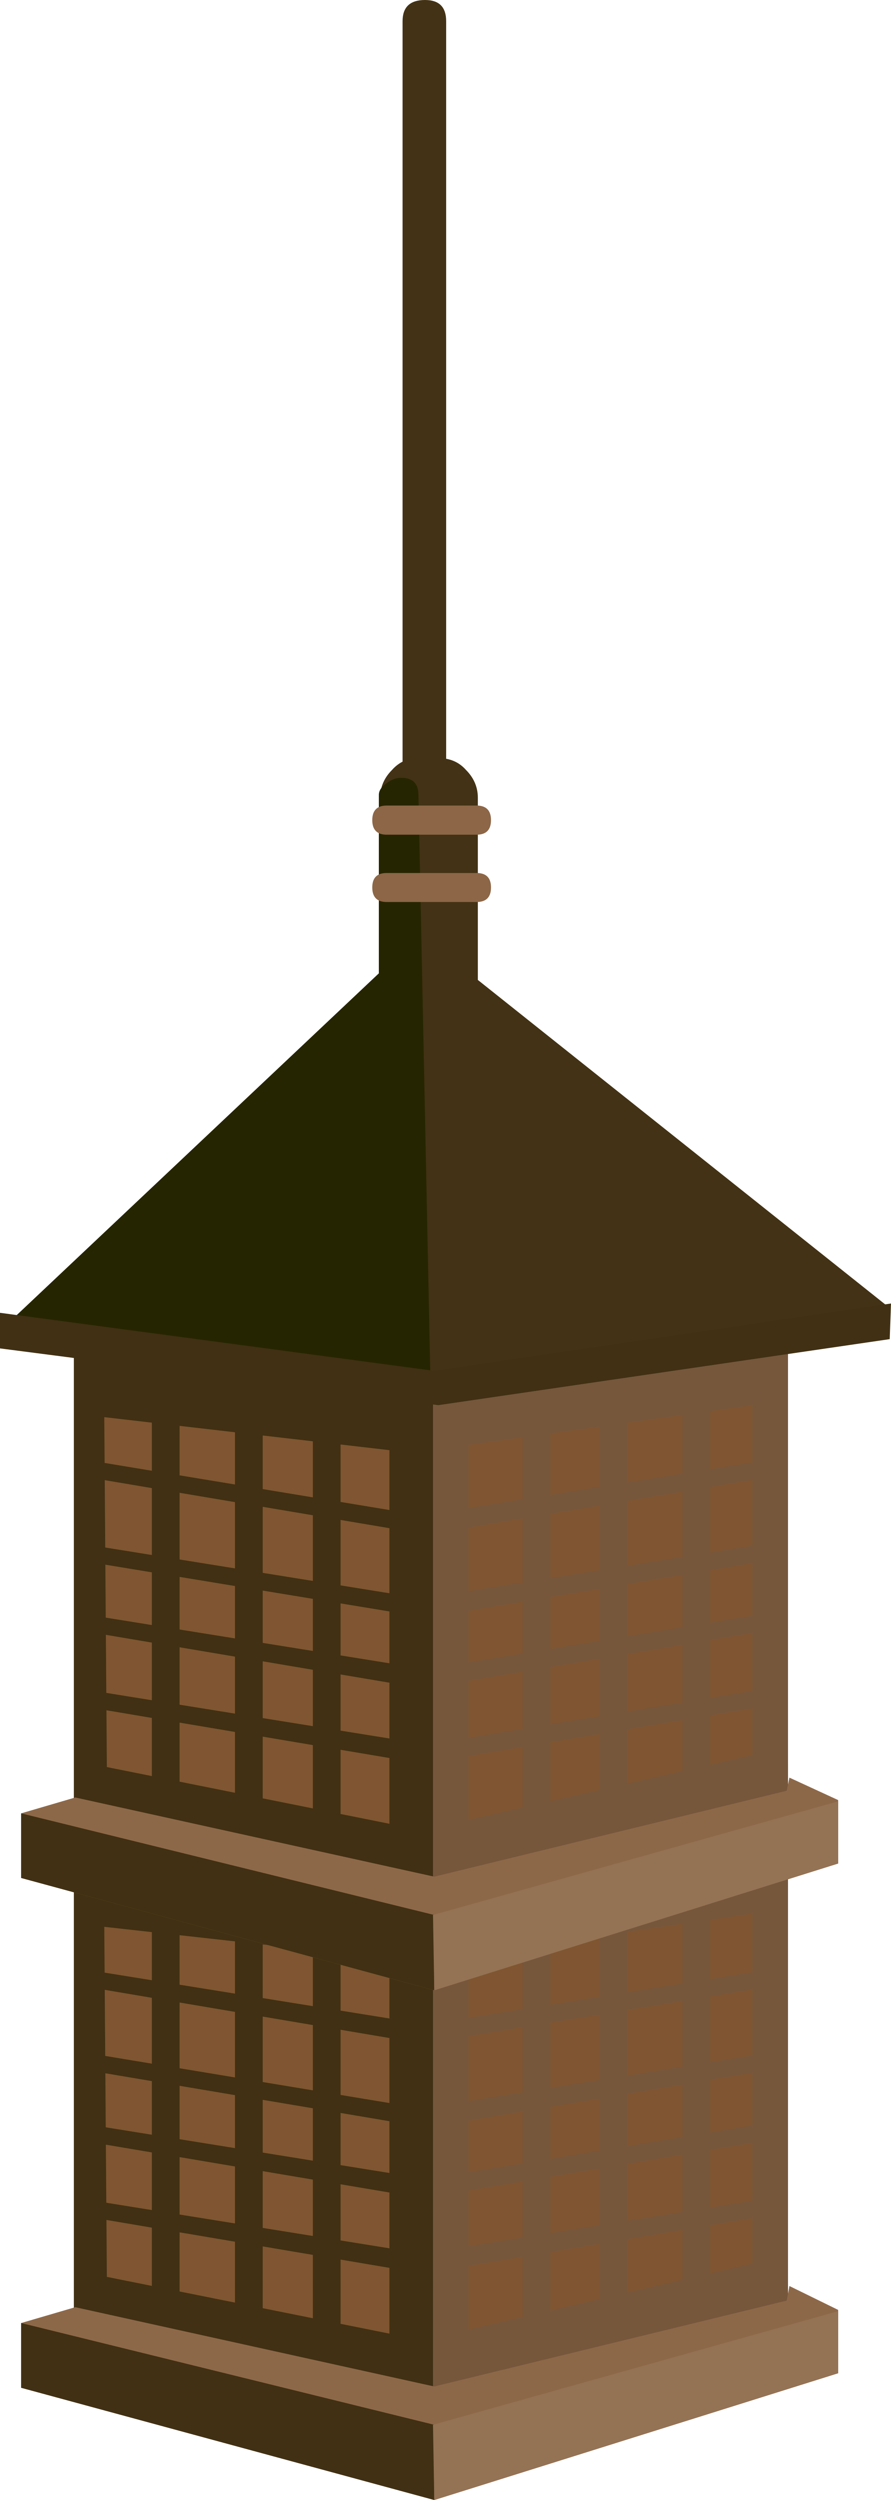 <?xml version="1.0" encoding="UTF-8" standalone="no"?>
<!-- Created with Inkscape (http://www.inkscape.org/) -->
<svg
    xmlns:inkscape="http://www.inkscape.org/namespaces/inkscape"
    xmlns:rdf="http://www.w3.org/1999/02/22-rdf-syntax-ns#"
    xmlns="http://www.w3.org/2000/svg"
    xmlns:xlink="http://www.w3.org/1999/xlink"
    xmlns:ns1="http://sozi.baierouge.fr"
    xmlns:cc="http://creativecommons.org/ns#"
    xmlns:sodipodi="http://sodipodi.sourceforge.net/DTD/sodipodi-0.dtd"
    xmlns:dc="http://purl.org/dc/elements/1.1/"
    id="svg2"
    xml:space="preserve"
    viewBox="0 0 33.75 94.65"
    version="1.1"
  >
  <defs
      id="defs6"
    >
    <clipPath
        id="clipPath22"
      >
      <path
          id="path24"
          d="m25.398 11.919c0-3.254-1.199-5.785-3.597-7.597-2.215-1.68-5.11-2.524-8.68-2.524-3.574 0-6.48 0.844-8.723 2.524-2.398 1.812-3.597 4.343-3.597 7.597 0 3.387 1.199 6.293 3.597 8.723 2.43 2.398 5.336 3.598 8.723 3.598s6.277-1.2 8.68-3.598c2.398-2.43 3.597-5.336 3.597-8.723z"
          inkscape:connector-curvature="0"
      />
    </clipPath
    >
    <clipPath
        id="clipPath30"
      >
      <path
          id="path32"
          d="m0 64.25h32.5v28.75h-32.5v-28.75z"
          inkscape:connector-curvature="0"
      />
    </clipPath
    >
    <radialGradient
        id="radialGradient34"
        gradientUnits="userSpaceOnUse"
        cy="78.375"
        cx="16.375"
        r="14.738"
      >
      <stop
          id="stop36"
          style="stop-color:#ffffff"
          offset="0"
      />
      <stop
          id="stop38"
          style="stop-color:#ffffff;stop-opacity:0"
          offset="1"
      />
    </radialGradient
    >
    <mask
        id="mask40"
      >
      <g
          id="g42"
        >
        <g
            id="g44"
            clip-path="url(#clipPath30)"
          >
          <path
              id="path46"
              style="fill:url(#radialGradient34)"
              d="m0 64.25h32.5v28.75h-32.5v-28.75z"
              inkscape:connector-curvature="0"
          />
        </g
        >
      </g
      >
    </mask
    >
    <radialGradient
        id="radialGradient50"
        gradientUnits="userSpaceOnUse"
        cy="78.375"
        cx="16.375"
        r="14.738"
      >
      <stop
          id="stop52"
          style="stop-color:#f3eb68"
          offset="0"
      />
      <stop
          id="stop54"
          style="stop-color:#f3eb68"
          offset="1"
      />
    </radialGradient
    >
    <clipPath
        id="clipPath104"
      >
      <path
          id="path106"
          d="m13 3.72h11v16h-11v-16z"
          inkscape:connector-curvature="0"
      />
    </clipPath
    >
    <mask
        id="mask108"
      >
      <g
          id="g110"
        >
        <g
            id="g112"
            clip-path="url(#clipPath104)"
          >
          <path
              id="path114"
              style="fill:#000000;fill-opacity:.602"
              d="m13 3.72h11v16h-11v-16z"
              inkscape:connector-curvature="0"
          />
        </g
        >
      </g
      >
    </mask
    >
    <clipPath
        id="clipPath120"
      >
      <path
          id="path122"
          d="m13 3.72h11v16h-11v-16z"
          inkscape:connector-curvature="0"
      />
    </clipPath
    >
    <clipPath
        id="clipPath124"
      >
      <path
          id="path126"
          d="m13 4h11v16h-11v-16z"
          inkscape:connector-curvature="0"
      />
    </clipPath
    >
    <clipPath
        id="clipPath128"
      >
      <path
          id="path130"
          d="m23.199 12c0-1.945-0.48-3.602-1.437-4.961-0.961-1.387-2.137-2.078-3.524-2.078-1.304 0-2.476 1.051-3.519 3.16-0.957 1.945-1.438 3.957-1.438 6.039 0 1.813 0.481 3.121 1.438 3.918 0.801 0.668 1.976 1 3.519 1 1.387 0 2.563-0.691 3.524-2.078 0.957-1.359 1.437-3.027 1.437-5z"
          inkscape:connector-curvature="0"
      />
    </clipPath
    >
    <clipPath
        id="clipPath132"
      >
      <path
          id="path134"
          d="m-0.35-15.88h13.75v14.06h-13.75v-14.06z"
          inkscape:connector-curvature="0"
      />
    </clipPath
    >
    <radialGradient
        id="radialGradient136"
        gradientUnits="userSpaceOnUse"
        cy="-8.85"
        cx="6.2"
        r="6.213"
      >
      <stop
          id="stop138"
          style="stop-color:#ffffff"
          offset="0"
      />
      <stop
          id="stop140"
          style="stop-color:#ffffff;stop-opacity:0"
          offset="1"
      />
    </radialGradient
    >
    <mask
        id="mask142"
      >
      <g
          id="g144"
        >
        <g
            id="g146"
            clip-path="url(#clipPath132)"
          >
          <path
              id="path148"
              style="fill:url(#radialGradient136)"
              d="m-0.35-15.88h13.75v14.06h-13.75v-14.06z"
              inkscape:connector-curvature="0"
          />
        </g
        >
      </g
      >
    </mask
    >
    <radialGradient
        id="radialGradient150"
        gradientUnits="userSpaceOnUse"
        cy="-8.85"
        cx="6.2"
        r="6.213"
      >
      <stop
          id="stop152"
          style="stop-color:#f3eb68"
          offset="0"
      />
      <stop
          id="stop154"
          style="stop-color:#f3eb68"
          offset="1"
      />
    </radialGradient
    >
    <clipPath
        id="clipPath186"
      >
      <path
          id="path188"
          d="m1 2.72h13v17h-13v-17z"
          inkscape:connector-curvature="0"
      />
    </clipPath
    >
    <mask
        id="mask190"
      >
      <g
          id="g192"
        >
        <g
            id="g194"
            clip-path="url(#clipPath186)"
          >
          <path
              id="path196"
              style="fill:#000000;fill-opacity:.602"
              d="m1 2.72h13v17h-13v-17z"
              inkscape:connector-curvature="0"
          />
        </g
        >
      </g
      >
    </mask
    >
    <clipPath
        id="clipPath202"
      >
      <path
          id="path204"
          d="m1 2.72h13v17h-13v-17z"
          inkscape:connector-curvature="0"
      />
    </clipPath
    >
    <clipPath
        id="clipPath206"
      >
      <path
          id="path208"
          d="m1 3h13v17h-13v-17z"
          inkscape:connector-curvature="0"
      />
    </clipPath
    >
    <clipPath
        id="clipPath210"
      >
      <path
          id="path212"
          d="m13.32 13.762c0-2.403-0.586-4.696-1.761-6.883-1.278-2.32-2.719-3.481-4.321-3.481-1.679 0-3.105 0.801-4.277 2.403-1.199 1.597-1.801 3.547-1.801 5.84 0 2.265 0.602 4.199 1.801 5.8 1.172 1.598 2.598 2.399 4.277 2.399 1.844 0 3.282-0.453 4.321-1.36 1.175-1.015 1.761-2.585 1.761-4.718z"
          inkscape:connector-curvature="0"
      />
    </clipPath
    >
    <clipPath
        id="clipPath214"
      >
      <path
          id="path216"
          d="m-0.2-18.088h16.25v15.763h-16.25v-15.763z"
          inkscape:connector-curvature="0"
      />
    </clipPath
    >
    <radialGradient
        id="radialGradient218"
        gradientUnits="userSpaceOnUse"
        cy="-10.3"
        cx="7.6"
        r="7.612"
      >
      <stop
          id="stop220"
          style="stop-color:#ffffff"
          offset="0"
      />
      <stop
          id="stop222"
          style="stop-color:#ffffff;stop-opacity:0"
          offset="1"
      />
    </radialGradient
    >
    <mask
        id="mask224"
      >
      <g
          id="g226"
        >
        <g
            id="g228"
            clip-path="url(#clipPath214)"
          >
          <path
              id="path230"
              style="fill:url(#radialGradient218)"
              d="m-0.2-18.088h16.25v15.763h-16.25v-15.763z"
              inkscape:connector-curvature="0"
          />
        </g
        >
      </g
      >
    </mask
    >
    <radialGradient
        id="radialGradient232"
        gradientUnits="userSpaceOnUse"
        cy="-10.3"
        cx="7.6"
        r="7.612"
      >
      <stop
          id="stop234"
          style="stop-color:#f3eb68"
          offset="0"
      />
      <stop
          id="stop236"
          style="stop-color:#f3eb68"
          offset="1"
      />
    </radialGradient
    >
    <clipPath
        id="clipPath272"
      >
      <path
          id="path274"
          d="m25.398 27.361c0-3.254-1.199-5.786-3.597-7.602-2.242-1.707-5.133-2.559-8.68-2.559-3.574 0-6.48 0.852-8.723 2.559-2.398 1.816-3.597 4.348-3.597 7.602 0 3.386 1.199 6.293 3.597 8.718 2.43 2.403 5.336 3.602 8.723 3.602s6.277-1.199 8.68-3.602c2.398-2.425 3.597-5.332 3.597-8.718z"
          inkscape:connector-curvature="0"
      />
    </clipPath
    >
    <clipPath
        id="clipPath280"
      >
      <path
          id="path282"
          d="m0 44.45h32.5v28.75h-32.5v-28.75z"
          inkscape:connector-curvature="0"
      />
    </clipPath
    >
    <radialGradient
        id="radialGradient284"
        gradientUnits="userSpaceOnUse"
        cy="59.1"
        cx="16.375"
        r="14.728"
      >
      <stop
          id="stop286"
          style="stop-color:#ffffff"
          offset="0"
      />
      <stop
          id="stop288"
          style="stop-color:#ffffff;stop-opacity:0"
          offset="1"
      />
    </radialGradient
    >
    <mask
        id="mask290"
      >
      <g
          id="g292"
        >
        <g
            id="g294"
            clip-path="url(#clipPath280)"
          >
          <path
              id="path296"
              style="fill:url(#radialGradient284)"
              d="m0 44.45h32.5v28.75h-32.5v-28.75z"
              inkscape:connector-curvature="0"
          />
        </g
        >
      </g
      >
    </mask
    >
    <radialGradient
        id="radialGradient300"
        gradientUnits="userSpaceOnUse"
        cy="59.1"
        cx="16.375"
        r="14.728"
      >
      <stop
          id="stop302"
          style="stop-color:#f3eb68"
          offset="0"
      />
      <stop
          id="stop304"
          style="stop-color:#f3eb68"
          offset="1"
      />
    </radialGradient
    >
    <clipPath
        id="clipPath362"
      >
      <path
          id="path364"
          d="m13 19.72h11v15h-11v-15z"
          inkscape:connector-curvature="0"
      />
    </clipPath
    >
    <mask
        id="mask366"
      >
      <g
          id="g368"
        >
        <g
            id="g370"
            clip-path="url(#clipPath362)"
          >
          <path
              id="path372"
              style="fill:#000000;fill-opacity:.602"
              d="m13 19.72h11v15h-11v-15z"
              inkscape:connector-curvature="0"
          />
        </g
        >
      </g
      >
    </mask
    >
    <clipPath
        id="clipPath378"
      >
      <path
          id="path380"
          d="m13 19.72h11v15h-11v-15z"
          inkscape:connector-curvature="0"
      />
    </clipPath
    >
    <clipPath
        id="clipPath382"
      >
      <path
          id="path384"
          d="m13 20h11v15h-11v-15z"
          inkscape:connector-curvature="0"
      />
    </clipPath
    >
    <clipPath
        id="clipPath386"
      >
      <path
          id="path388"
          d="m23.199 27.441c0-1.949-0.48-3.613-1.437-5-0.961-1.386-2.137-2.082-3.524-2.082-1.304 0-2.476 1.055-3.519 3.161-0.957 1.972-1.438 4-1.438 6.082 0 1.812 0.481 3.117 1.438 3.918 0.801 0.668 1.976 1 3.519 1 1.387 0 2.563-0.692 3.524-2.079 0.957-1.363 1.437-3.027 1.437-5z"
          inkscape:connector-curvature="0"
      />
    </clipPath
    >
    <clipPath
        id="clipPath390"
      >
      <path
          id="path392"
          d="m-0.35-15.494h13.75v13.181h-13.75v-13.181z"
          inkscape:connector-curvature="0"
      />
    </clipPath
    >
    <mask
        id="mask400"
      >
      <g
          id="g402"
        >
        <g
            id="g404"
            clip-path="url(#clipPath390)"
          >
          <path
              id="path406"
              style="fill:url(#radialGradient136)"
              d="m-0.35-15.494h13.75v13.181h-13.75v-13.181z"
              inkscape:connector-curvature="0"
          />
        </g
        >
      </g
      >
    </mask
    >
    <clipPath
        id="clipPath444"
      >
      <path
          id="path446"
          d="m1 17.72h13v18h-13v-18z"
          inkscape:connector-curvature="0"
      />
    </clipPath
    >
    <mask
        id="mask448"
      >
      <g
          id="g450"
        >
        <g
            id="g452"
            clip-path="url(#clipPath444)"
          >
          <path
              id="path454"
              style="fill:#000000;fill-opacity:.602"
              d="m1 17.72h13v18h-13v-18z"
              inkscape:connector-curvature="0"
          />
        </g
        >
      </g
      >
    </mask
    >
    <clipPath
        id="clipPath460"
      >
      <path
          id="path462"
          d="m1 17.72h13v18h-13v-18z"
          inkscape:connector-curvature="0"
      />
    </clipPath
    >
    <clipPath
        id="clipPath464"
      >
      <path
          id="path466"
          d="m1 18h13v18h-13v-18z"
          inkscape:connector-curvature="0"
      />
    </clipPath
    >
    <clipPath
        id="clipPath468"
      >
      <path
          id="path470"
          d="m13.32 29.199c0-2.426-0.586-4.719-1.761-6.879-1.278-2.32-2.719-3.48-4.321-3.48-1.679 0-3.105 0.801-4.277 2.398-1.199 1.602-1.801 3.535-1.801 5.801s0.602 4.215 1.801 5.84c1.172 1.601 2.598 2.402 4.277 2.402 1.844 0 3.282-0.453 4.321-1.359 1.175-1.016 1.761-2.59 1.761-4.723z"
          inkscape:connector-curvature="0"
      />
    </clipPath
    >
    <clipPath
        id="clipPath472"
      >
      <path
          id="path474"
          d="m-0.2-18.608h16.25v16.69h-16.25v-16.69z"
          inkscape:connector-curvature="0"
      />
    </clipPath
    >
    <mask
        id="mask482"
      >
      <g
          id="g484"
        >
        <g
            id="g486"
            clip-path="url(#clipPath472)"
          >
          <path
              id="path488"
              style="fill:url(#radialGradient218)"
              d="m-0.2-18.608h16.25v16.69h-16.25v-16.69z"
              inkscape:connector-curvature="0"
          />
        </g
        >
      </g
      >
    </mask
    >
  </defs
  >
  <g
      id="g10"
      transform="matrix(1.25 0 0 -1.25 0 94.65)"
    >
    <g
        id="g12"
      >
      <path
          id="path14"
          style="fill-rule:evenodd;fill:#7f5631"
          d="m13.762 17.2 9.476 1.122-0.16-12.442-9.316-1.48v12.8z"
          inkscape:connector-curvature="0"
      />
      <path
          id="path16"
          style="fill-rule:evenodd;fill:#7f5631"
          d="m2.922 5.958-0.203 11.922 9.519-1.082v-12.277l-9.316 1.437z"
          inkscape:connector-curvature="0"
      />
      <g
          id="g18"
        >
        <g
            id="g20"
            clip-path="url(#clipPath22)"
          >
          <g
              id="g26"
              transform="matrix(.8 0 0 .8 0 -49.68)"
            >
            <g
                id="g48"
                mask="url(#mask40)"
              >
              <path
                  id="path56"
                  style="fill-rule:evenodd;fill:url(#radialGradient50)"
                  d="m25.398 11.919c0-3.254-1.199-5.785-3.597-7.597-2.215-1.68-5.11-2.524-8.68-2.524-3.574 0-6.48 0.844-8.723 2.524-2.398 1.812-3.597 4.343-3.597 7.597 0 3.387 1.199 6.293 3.597 8.723 2.43 2.398 5.336 3.598 8.723 3.598s6.277-1.2 8.68-3.598c2.398-2.43 3.597-5.336 3.597-8.723z"
                  inkscape:connector-curvature="0"
              />
            </g
            >
          </g
          >
        </g
        >
      </g
      >
      <path
          id="path58"
          style="fill-rule:evenodd;fill:#76573c"
          d="m13 22.279h10.879v-17.2l-10.879-2.961v20.161zm9.801-15.118v10.598l-8.602-1.238v-11.36l8.602 2z"
          inkscape:connector-curvature="0"
      />
      <path
          id="path60"
          style="fill-rule:evenodd;fill:#413013"
          d="m2.238 20.798h10.883v-18.68l-10.883 2.961v15.719zm9.563-15.758v11.36l-8.641 0.961 0.078-10.602 8.563-1.719z"
          inkscape:connector-curvature="0"
      />
      <path
          id="path62"
          style="fill-rule:evenodd;fill:#8d6848"
          d="m13.16 3.439 10.68 2.601 0.082 0.442 1.476-0.723v-1.918l-12.238-3.84-12.519 3.399v1.961l1.64 0.48 10.879-2.402z"
          inkscape:connector-curvature="0"
      />
      <path
          id="path64"
          style="fill-rule:evenodd;fill:#413013"
          d="m0.641 3.4v1.961l12.519-3.082v-2.278l-12.519 3.399z"
          inkscape:connector-curvature="0"
      />
      <path
          id="path66"
          style="fill-rule:evenodd;fill:#8c6646"
          d="m14.879 33.4c0-0.293-0.145-0.442-0.438-0.442h-2.722c-0.293 0-0.438 0.149-0.438 0.442s0.145 0.441 0.438 0.441h2.722c0.293 0 0.438-0.148 0.438-0.441z"
          inkscape:connector-curvature="0"
      />
      <path
          id="path68"
          style="fill-rule:evenodd;fill:#8c6646"
          d="m14.879 35.439c0-0.293-0.145-0.442-0.438-0.442h-2.722c-0.293 0-0.438 0.149-0.438 0.442s0.145 0.441 0.438 0.441h2.722c0.293 0 0.438-0.148 0.438-0.441z"
          inkscape:connector-curvature="0"
      />
      <path
          id="path70"
          style="fill-rule:evenodd;fill:#947254"
          d="m13.121 2.279 12.277 3.441v-1.879l-12.238-3.84-0.039 2.278z"
          inkscape:connector-curvature="0"
      />
      <path
          id="path72"
          style="fill-rule:evenodd;fill:#76573c"
          d="m15.84 17.24h0.84v-12h-0.84v12z"
          inkscape:connector-curvature="0"
      />
      <path
          id="path74"
          style="fill-rule:evenodd;fill:#76573c"
          d="m18.16 17.681h0.84v-12h-0.84v12z"
          inkscape:connector-curvature="0"
      />
      <path
          id="path76"
          style="fill-rule:evenodd;fill:#76573c"
          d="m20.68 18.118h0.84v-12h-0.84v12z"
          inkscape:connector-curvature="0"
      />
      <path
          id="path78"
          style="fill-rule:evenodd;fill:#76573c"
          d="m13.879 14.001 0.043 0.559 9.238 1.48v-0.519l-9.281-1.52z"
          inkscape:connector-curvature="0"
      />
      <path
          id="path80"
          style="fill-rule:evenodd;fill:#76573c"
          d="m13.879 11.439 0.043 0.601 9.238 1.481v-0.52l-9.281-1.562z"
          inkscape:connector-curvature="0"
      />
      <path
          id="path82"
          style="fill-rule:evenodd;fill:#76573c"
          d="m13.879 9.322 0.043 0.558 9.238 1.52v-0.52l-9.281-1.558z"
          inkscape:connector-curvature="0"
      />
      <path
          id="path84"
          style="fill-rule:evenodd;fill:#76573c"
          d="m13.879 7.04 0.043 0.602 9.238 1.476v-0.519l-9.281-1.559z"
          inkscape:connector-curvature="0"
      />
      <path
          id="path86"
          style="fill-rule:evenodd;fill:#413013"
          d="m9.48 17.161h0.84v-12h-0.84v12z"
          inkscape:connector-curvature="0"
      />
      <path
          id="path88"
          style="fill-rule:evenodd;fill:#413013"
          d="m7.121 17.599h0.84v-12h-0.84v12z"
          inkscape:connector-curvature="0"
      />
      <path
          id="path90"
          style="fill-rule:evenodd;fill:#413013"
          d="m4.602 18.079h0.84v-12h-0.84v12z"
          inkscape:connector-curvature="0"
      />
      <path
          id="path92"
          style="fill-rule:evenodd;fill:#413013"
          d="m3 16.001 9.199-1.48 0.039-0.602l-9.238 1.563v0.519z"
          inkscape:connector-curvature="0"
      />
      <path
          id="path94"
          style="fill-rule:evenodd;fill:#413013"
          d="m3 13.482 9.199-1.524 0.039-0.558-9.238 1.558v0.524z"
          inkscape:connector-curvature="0"
      />
      <path
          id="path96"
          style="fill-rule:evenodd;fill:#413013"
          d="m3 11.322 9.199-1.481 0.039-0.601-9.238 1.558v0.524z"
          inkscape:connector-curvature="0"
      />
      <path
          id="path98"
          style="fill-rule:evenodd;fill:#413013"
          d="m3 9.04 9.199-1.48 0.039-0.602-9.238 1.563v0.519z"
          inkscape:connector-curvature="0"
      />
      <g
          id="g100"
        >
        <g
            id="g116"
            mask="url(#mask108)"
          >
          <g
              id="g156"
            >
            <g
                id="g158"
                clip-path="url(#clipPath120)"
              >
              <g
                  id="g160"
                  transform="translate(0 -0.28)"
                >
                <g
                    id="g164"
                  >
                  <g
                      id="g166"
                      clip-path="url(#clipPath124)"
                    >
                    <g
                        id="g168"
                      >
                      <g
                          id="g170"
                        >
                        <g
                            id="g172"
                            clip-path="url(#clipPath128)"
                          >
                          <g
                              id="g174"
                              transform="matrix(.8 0 0 -1.138 13.28 1.928)"
                            >
                            <g
                                id="g178"
                                mask="url(#mask142)"
                              >
                              <path
                                  id="path180"
                                  style="fill-rule:evenodd;fill:url(#radialGradient150)"
                                  d="m23.199 12c0-1.945-0.48-3.602-1.437-4.961-0.961-1.387-2.137-2.078-3.524-2.078-1.304 0-2.476 1.051-3.519 3.16-0.957 1.945-1.438 3.957-1.438 6.039 0 1.813 0.481 3.121 1.438 3.918 0.801 0.668 1.976 1 3.519 1 1.387 0 2.563-0.691 3.524-2.078 0.957-1.359 1.437-3.027 1.437-5z"
                                  inkscape:connector-curvature="0"
                              />
                            </g
                            >
                          </g
                          >
                        </g
                        >
                      </g
                      >
                    </g
                    >
                  </g
                  >
                </g
                >
              </g
              >
            </g
            >
          </g
          >
        </g
        >
      </g
      >
      <g
          id="g182"
        >
        <g
            id="g198"
            mask="url(#mask190)"
          >
          <g
              id="g238"
            >
            <g
                id="g240"
                clip-path="url(#clipPath202)"
              >
              <g
                  id="g242"
                  transform="translate(0 -0.28)"
                >
                <g
                    id="g246"
                  >
                  <g
                      id="g248"
                      clip-path="url(#clipPath206)"
                    >
                    <g
                        id="g250"
                      >
                      <g
                          id="g252"
                        >
                        <g
                            id="g254"
                            clip-path="url(#clipPath210)"
                          >
                          <g
                              id="g256"
                              transform="matrix(.8 0 0 -1.079 1.16 .492)"
                            >
                            <g
                                id="g260"
                                mask="url(#mask224)"
                              >
                              <path
                                  id="path262"
                                  style="fill-rule:evenodd;fill:url(#radialGradient232)"
                                  d="m13.32 13.762c0-2.403-0.586-4.696-1.761-6.883-1.278-2.32-2.719-3.481-4.321-3.481-1.679 0-3.105 0.801-4.277 2.403-1.199 1.597-1.801 3.547-1.801 5.84 0 2.265 0.602 4.199 1.801 5.8 1.172 1.598 2.598 2.399 4.277 2.399 1.844 0 3.282-0.453 4.321-1.36 1.175-1.015 1.761-2.585 1.761-4.718z"
                                  inkscape:connector-curvature="0"
                              />
                            </g
                            >
                          </g
                          >
                        </g
                        >
                      </g
                      >
                    </g
                    >
                  </g
                  >
                </g
                >
              </g
              >
            </g
            >
          </g
          >
        </g
        >
      </g
      >
      <path
          id="path264"
          style="fill-rule:evenodd;fill:#7f5631"
          d="m13.762 32.642 9.476 1.117-0.16-12.437-9.316-1.481v12.801z"
          inkscape:connector-curvature="0"
      />
      <path
          id="path266"
          style="fill-rule:evenodd;fill:#7f5631"
          d="m2.922 21.4-0.203 11.922 9.519-1.082v-12.321l-9.316 1.481z"
          inkscape:connector-curvature="0"
      />
      <g
          id="g268"
        >
        <g
            id="g270"
            clip-path="url(#clipPath272)"
          >
          <g
              id="g276"
              transform="matrix(.8 0 0 .8 0 -18.84)"
            >
            <g
                id="g298"
                mask="url(#mask290)"
              >
              <path
                  id="path306"
                  style="fill-rule:evenodd;fill:url(#radialGradient300)"
                  d="m25.398 27.361c0-3.254-1.199-5.786-3.597-7.602-2.242-1.707-5.133-2.559-8.68-2.559-3.574 0-6.48 0.852-8.723 2.559-2.398 1.816-3.597 4.348-3.597 7.602 0 3.386 1.199 6.293 3.597 8.718 2.43 2.403 5.336 3.602 8.723 3.602s6.277-1.199 8.68-3.602c2.398-2.425 3.597-5.332 3.597-8.718z"
                  inkscape:connector-curvature="0"
              />
            </g
            >
          </g
          >
        </g
        >
      </g
      >
      <path
          id="path308"
          style="fill-rule:evenodd;fill:#76573c"
          d="m22.801 22.56v10.601l-8.602-1.203v-11.359l8.602 1.961zm-9.801 15.16h10.879v-17.199l-10.879-3v20.199z"
          inkscape:connector-curvature="0"
      />
      <path
          id="path310"
          style="fill-rule:evenodd;fill:#413013"
          d="m11.801 20.482v11.316l-8.641 1 0.078-10.598 8.563-1.718zm-9.563 15.758h10.883v-18.719l-10.883 3v15.719z"
          inkscape:connector-curvature="0"
      />
      <path
          id="path312"
          style="fill-rule:evenodd;fill:#433215"
          d="m13.52 75.079v-22.64c0-0.426-0.215-0.641-0.641-0.641-0.453 0-0.68 0.215-0.68 0.641v22.64c0 0.426 0.227 0.641 0.68 0.641 0.43 0 0.641-0.215 0.641-0.641z"
          inkscape:connector-curvature="0"
      />
      <path
          id="path314"
          style="fill-rule:evenodd;fill:#433215"
          d="m14.48 46.04 12.36-9.84-13.559-2.679-13.203 1.679 11.442 10.84v5.52c0 0.32 0.121 0.601 0.359 0.84 0.215 0.242 0.48 0.359 0.801 0.359h0.601c0.348 0 0.625-0.117 0.84-0.359 0.238-0.239 0.359-0.52 0.359-0.84v-5.52z"
          inkscape:connector-curvature="0"
      />
      <path
          id="path316"
          style="fill-rule:evenodd;fill:#262501"
          d="m12.16 52.161c0.348 0 0.52-0.175 0.52-0.519l0.359-17.524-12.84 1.481 11.281 10.641v5.402c0 0.133 0.079 0.25 0.239 0.359 0.136 0.106 0.281 0.16 0.441 0.16z"
          inkscape:connector-curvature="0"
      />
      <path
          id="path318"
          style="fill-rule:evenodd;fill:#8d6848"
          d="m13.16 15.439-12.519 3.402v1.957l1.64 0.481 10.879-2.399 10.68 2.602 0.082 0.398 1.476-0.68v-1.921l-12.238-3.84z"
          inkscape:connector-curvature="0"
      />
      <path
          id="path320"
          style="fill-rule:evenodd;fill:#413013"
          d="m0.641 18.841v1.957l12.519-3.078v-2.281l-12.519 3.402z"
          inkscape:connector-curvature="0"
      />
      <path
          id="path322"
          style="fill-rule:evenodd;fill:#8c6646"
          d="m14.879 48.841c0-0.293-0.145-0.441-0.438-0.441h-2.722c-0.293 0-0.438 0.148-0.438 0.441s0.145 0.438 0.438 0.438h2.722c0.293 0 0.438-0.145 0.438-0.438z"
          inkscape:connector-curvature="0"
      />
      <path
          id="path324"
          style="fill-rule:evenodd;fill:#8c6646"
          d="m14.879 50.88c0-0.293-0.145-0.441-0.438-0.441h-2.722c-0.293 0-0.438 0.148-0.438 0.441s0.145 0.442 0.438 0.442h2.722c0.293 0 0.438-0.149 0.438-0.442z"
          inkscape:connector-curvature="0"
      />
      <path
          id="path326"
          style="fill-rule:evenodd;fill:#947254"
          d="m13.121 17.72 12.277 3.441v-1.882l-12.238-3.84-0.039 2.281z"
          inkscape:connector-curvature="0"
      />
      <path
          id="path328"
          style="fill-rule:evenodd;fill:#413013"
          d="m27 36.24-0.039-1.079-13.68-2l-13.281 1.719v1.078l13.16-1.758 13.84 2.04z"
          inkscape:connector-curvature="0"
      />
      <path
          id="path330"
          style="fill-rule:evenodd;fill:#76573c"
          d="m15.84 32.642h0.84v-11.961h-0.84v11.961z"
          inkscape:connector-curvature="0"
      />
      <path
          id="path332"
          style="fill-rule:evenodd;fill:#76573c"
          d="m18.16 33.118h0.84v-12h-0.84v12z"
          inkscape:connector-curvature="0"
      />
      <path
          id="path334"
          style="fill-rule:evenodd;fill:#76573c"
          d="m20.68 33.56h0.84v-12h-0.84v12z"
          inkscape:connector-curvature="0"
      />
      <path
          id="path336"
          style="fill-rule:evenodd;fill:#76573c"
          d="m13.879 29.4 0.043 0.601 9.238 1.481v-0.524l-9.281-1.558z"
          inkscape:connector-curvature="0"
      />
      <path
          id="path338"
          style="fill-rule:evenodd;fill:#76573c"
          d="m13.879 26.88 0.043 0.602 9.238 1.476v-0.519l-9.281-1.559z"
          inkscape:connector-curvature="0"
      />
      <path
          id="path340"
          style="fill-rule:evenodd;fill:#76573c"
          d="m13.879 24.759 0.043 0.563 9.238 1.519v-0.519l-9.281-1.563z"
          inkscape:connector-curvature="0"
      />
      <path
          id="path342"
          style="fill-rule:evenodd;fill:#76573c"
          d="m13.879 22.482 0.043 0.558 9.238 1.52v-0.52l-9.281-1.558z"
          inkscape:connector-curvature="0"
      />
      <path
          id="path344"
          style="fill-rule:evenodd;fill:#413013"
          d="m9.48 32.599h0.84v-12h-0.84v12z"
          inkscape:connector-curvature="0"
      />
      <path
          id="path346"
          style="fill-rule:evenodd;fill:#413013"
          d="m7.121 33.04h0.84v-12h-0.84v12z"
          inkscape:connector-curvature="0"
      />
      <path
          id="path348"
          style="fill-rule:evenodd;fill:#413013"
          d="m4.602 33.482h0.84v-11.961h-0.84v11.961z"
          inkscape:connector-curvature="0"
      />
      <path
          id="path350"
          style="fill-rule:evenodd;fill:#413013"
          d="m3 31.439 9.199-1.52 0.039-0.558-9.238 1.558v0.52z"
          inkscape:connector-curvature="0"
      />
      <path
          id="path352"
          style="fill-rule:evenodd;fill:#413013"
          d="m3 28.88 9.199-1.48 0.039-0.559-9.238 1.52v0.519z"
          inkscape:connector-curvature="0"
      />
      <path
          id="path354"
          style="fill-rule:evenodd;fill:#413013"
          d="m3 26.759 9.199-1.48 0.039-0.598l-9.238 1.559v0.519z"
          inkscape:connector-curvature="0"
      />
      <path
          id="path356"
          style="fill-rule:evenodd;fill:#413013"
          d="m3 24.482 9.199-1.481 0.039-0.601-9.238 1.558v0.524z"
          inkscape:connector-curvature="0"
      />
      <g
          id="g358"
        >
        <g
            id="g374"
            mask="url(#mask366)"
          >
          <g
              id="g414"
            >
            <g
                id="g416"
                clip-path="url(#clipPath378)"
              >
              <g
                  id="g418"
                  transform="translate(0 -0.28)"
                >
                <g
                    id="g422"
                  >
                  <g
                      id="g424"
                      clip-path="url(#clipPath382)"
                    >
                    <g
                        id="g426"
                      >
                      <g
                          id="g428"
                        >
                        <g
                            id="g430"
                            clip-path="url(#clipPath386)"
                          >
                          <g
                              id="g432"
                              transform="matrix(.8 0 0 -1.138 13.28 17.368)"
                            >
                            <g
                                id="g436"
                                mask="url(#mask400)"
                              >
                              <path
                                  id="path438"
                                  style="fill:url(#radialGradient150);fill-rule:evenodd"
                                  d="m23.199 27.441c0-1.949-0.48-3.613-1.437-5-0.961-1.386-2.137-2.082-3.524-2.082-1.304 0-2.476 1.055-3.519 3.161-0.957 1.972-1.438 4-1.438 6.082 0 1.812 0.481 3.117 1.438 3.918 0.801 0.668 1.976 1 3.519 1 1.387 0 2.563-0.692 3.524-2.079 0.957-1.363 1.437-3.027 1.437-5z"
                                  inkscape:connector-curvature="0"
                              />
                            </g
                            >
                          </g
                          >
                        </g
                        >
                      </g
                      >
                    </g
                    >
                  </g
                  >
                </g
                >
              </g
              >
            </g
            >
          </g
          >
        </g
        >
      </g
      >
      <g
          id="g440"
        >
        <g
            id="g456"
            mask="url(#mask448)"
          >
          <g
              id="g496"
            >
            <g
                id="g498"
                clip-path="url(#clipPath460)"
              >
              <g
                  id="g500"
                  transform="translate(0 -0.28)"
                >
                <g
                    id="g504"
                  >
                  <g
                      id="g506"
                      clip-path="url(#clipPath464)"
                    >
                    <g
                        id="g508"
                      >
                      <g
                          id="g510"
                        >
                        <g
                            id="g512"
                            clip-path="url(#clipPath468)"
                          >
                          <g
                              id="g514"
                              transform="matrix(.8 0 0 -1.079 1.16 15.932)"
                            >
                            <g
                                id="g518"
                                mask="url(#mask482)"
                              >
                              <path
                                  id="path520"
                                  style="fill:url(#radialGradient232);fill-rule:evenodd"
                                  d="m13.32 29.199c0-2.426-0.586-4.719-1.761-6.879-1.278-2.32-2.719-3.48-4.321-3.48-1.679 0-3.105 0.801-4.277 2.398-1.199 1.602-1.801 3.535-1.801 5.801s0.602 4.215 1.801 5.84c1.172 1.601 2.598 2.402 4.277 2.402 1.844 0 3.282-0.453 4.321-1.359 1.175-1.016 1.761-2.59 1.761-4.723z"
                                  inkscape:connector-curvature="0"
                              />
                            </g
                            >
                          </g
                          >
                        </g
                        >
                      </g
                      >
                    </g
                    >
                  </g
                  >
                </g
                >
              </g
              >
            </g
            >
          </g
          >
        </g
        >
      </g
      >
    </g
    >
  </g
  >
</svg
>
